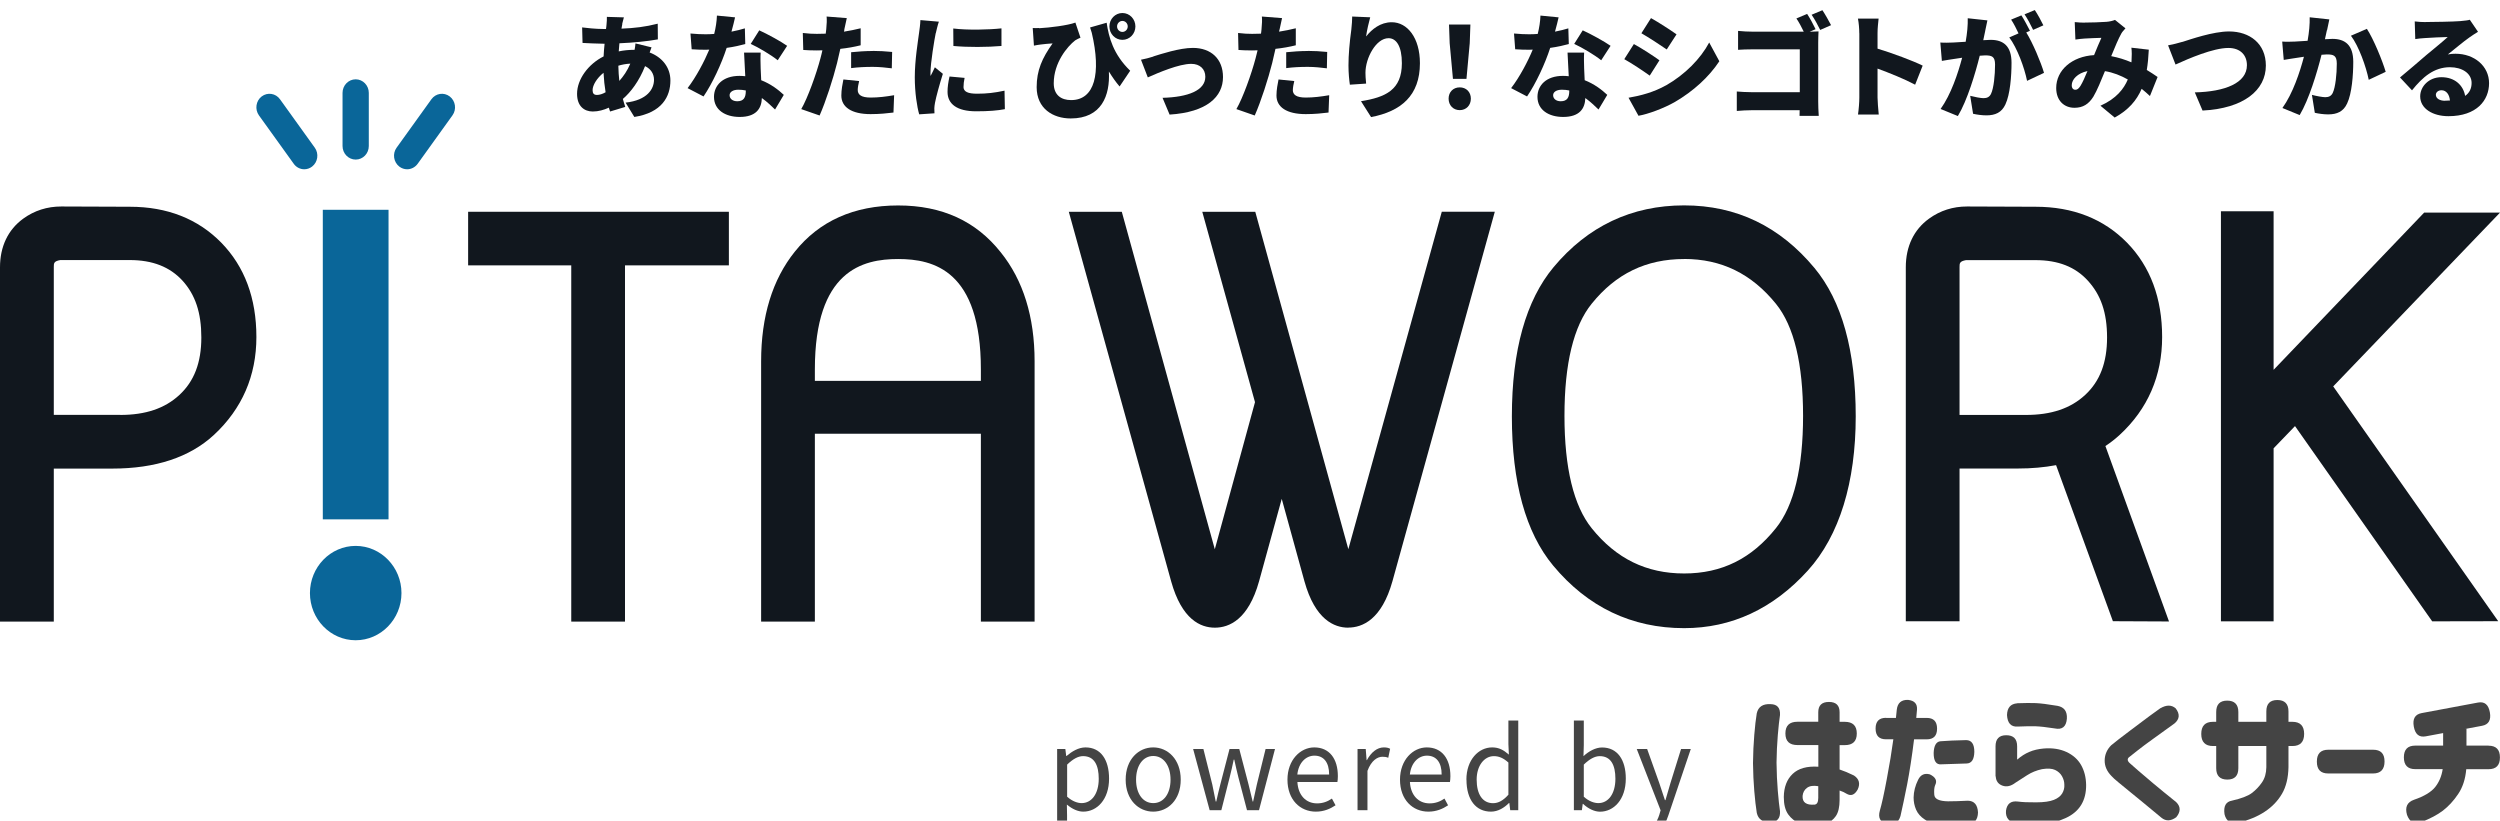<svg width="131" height="43" viewBox="0 0 131 43" fill="none" xmlns="http://www.w3.org/2000/svg">
<g clip-path="url(#clip0_229_233)">
<g clip-path="url(#clip1_229_233)">
<path d="M0 32.572V14.009C0 12.921 0.419 12.038 1.216 11.458C1.803 11.032 2.473 10.82 3.214 10.82L6.809 10.834C8.761 10.834 10.372 11.469 11.594 12.715C12.817 13.966 13.435 15.627 13.435 17.66C13.435 19.692 12.684 21.422 11.207 22.792C9.939 23.963 8.15 24.554 5.886 24.554H2.819V32.572H0ZM6.302 21.743C7.626 21.743 8.639 21.401 9.397 20.698C10.176 19.981 10.55 18.997 10.55 17.685C10.55 16.373 10.229 15.447 9.572 14.716C8.905 13.984 7.996 13.627 6.798 13.627H3.158C2.819 13.688 2.819 13.793 2.819 13.991V21.739H6.302V21.743Z" fill="#11171E"/>
<path d="M29.934 32.572V13.905H24.53V11.097H38.193V13.905H32.75V32.572H29.934Z" fill="#11171E"/>
<path d="M51.398 32.572V22.727H42.699V32.572H39.883V18.932C39.883 16.575 40.477 14.644 41.651 13.184C42.933 11.58 44.753 10.766 47.062 10.766C49.371 10.766 51.146 11.591 52.435 13.216C53.616 14.68 54.213 16.604 54.213 18.932V32.572H51.398ZM51.398 19.959V19.357C51.398 14.171 48.924 13.573 47.062 13.573C45.2 13.573 42.699 14.171 42.699 19.357V19.959H51.398Z" fill="#11171E"/>
<path d="M70.649 32.89C69.912 32.89 68.913 32.468 68.354 30.464L67.163 26.14L65.975 30.457C65.416 32.468 64.407 32.89 63.659 32.89C62.911 32.89 61.926 32.468 61.367 30.457L56.005 11.097H58.782L63.656 28.781L65.762 21.073L62.999 11.097H65.776L70.653 28.778L75.55 11.094H78.328L72.965 30.453C72.403 32.464 71.393 32.886 70.646 32.886L70.649 32.89Z" fill="#11171E"/>
<path d="M88.249 32.915C85.503 32.915 83.194 31.812 81.384 29.635C79.948 27.909 79.222 25.278 79.222 21.819C79.222 18.359 79.959 15.736 81.409 13.998C83.201 11.851 85.503 10.762 88.249 10.762C90.994 10.762 93.269 11.865 95.078 14.042C96.514 15.768 97.24 18.384 97.24 21.819C97.24 25.253 96.395 28.061 94.729 29.898C92.912 31.902 90.732 32.915 88.249 32.915ZM88.249 13.573C86.264 13.573 84.678 14.337 83.407 15.912C82.457 17.08 81.978 19.058 81.978 21.79C81.978 24.522 82.46 26.507 83.407 27.682C84.689 29.275 86.271 30.05 88.249 30.05C90.226 30.05 91.784 29.271 93.062 27.671C94.002 26.496 94.481 24.518 94.481 21.79C94.481 19.062 94.006 17.09 93.062 15.923C91.78 14.341 90.205 13.57 88.245 13.57L88.249 13.573Z" fill="#11171E"/>
<path d="M110.714 32.547L107.738 24.374C107.127 24.489 106.459 24.55 105.75 24.55H102.68V32.554H99.864V14.006C99.864 12.917 100.283 12.034 101.08 11.458C101.667 11.032 102.337 10.82 103.074 10.82L106.669 10.834C108.622 10.834 110.232 11.469 111.455 12.715C112.678 13.966 113.296 15.627 113.296 17.66C113.296 19.692 112.545 21.433 111.067 22.792C110.844 22.997 110.596 23.192 110.323 23.372L113.656 32.565L110.714 32.551V32.547ZM106.162 21.743C107.486 21.743 108.5 21.401 109.258 20.698C110.037 19.981 110.41 18.997 110.41 17.685C110.41 16.373 110.082 15.454 109.408 14.712C108.748 13.984 107.85 13.631 106.659 13.631H103.018C102.68 13.692 102.68 13.797 102.68 13.995V21.743H106.162Z" fill="#11171E"/>
<path d="M120.258 22.327L119.137 23.491V32.558H116.377V11.069H119.137V19.379L127.025 11.141H131L122.26 20.247L130.906 32.551L127.447 32.558L120.258 22.327Z" fill="#11171E"/>
<path d="M14.672 5.202C14.448 4.888 14.019 4.82 13.711 5.054C13.407 5.288 13.345 5.731 13.568 6.045L15.392 8.582C15.524 8.769 15.734 8.87 15.944 8.87C16.087 8.87 16.23 8.823 16.352 8.73C16.656 8.495 16.719 8.052 16.495 7.739L14.672 5.202Z" fill="#0A6699"/>
<path d="M23.566 5.054C23.259 4.82 22.832 4.888 22.605 5.202L20.782 7.739C20.555 8.052 20.621 8.495 20.925 8.73C21.047 8.823 21.191 8.87 21.334 8.87C21.544 8.87 21.75 8.769 21.886 8.582L23.709 6.045C23.936 5.731 23.87 5.288 23.566 5.054Z" fill="#0A6699"/>
<path d="M18.637 4.156C18.26 4.156 17.949 4.474 17.949 4.866V7.652C17.949 8.041 18.256 8.362 18.637 8.362C19.018 8.362 19.325 8.045 19.325 7.652V4.866C19.325 4.477 19.018 4.156 18.637 4.156Z" fill="#0A6699"/>
<path d="M20.359 10.993H16.915V27.214H20.359V10.993Z" fill="#0A6699"/>
<path d="M18.637 33.549C17.313 33.549 16.241 32.439 16.241 31.077C16.241 29.715 17.316 28.605 18.637 28.605C19.957 28.605 21.037 29.715 21.037 31.077C21.037 32.439 19.961 33.549 18.637 33.549Z" fill="#0A6699"/>
<path d="M32.61 1.252C32.593 1.328 32.575 1.418 32.565 1.501C33.239 1.475 33.819 1.407 34.465 1.241L34.472 2.063C33.934 2.164 33.166 2.239 32.457 2.268L32.422 2.693C32.673 2.639 32.949 2.611 33.218 2.611H33.253C33.278 2.488 33.291 2.358 33.298 2.275L34.14 2.481C34.116 2.538 34.078 2.647 34.042 2.751C34.682 2.993 35.129 3.519 35.129 4.221C35.129 5.054 34.689 5.904 33.239 6.128L32.781 5.378C33.927 5.248 34.27 4.657 34.27 4.178C34.27 3.875 34.109 3.612 33.801 3.465C33.498 4.239 33.05 4.834 32.638 5.184C32.677 5.324 32.718 5.468 32.764 5.602L31.968 5.843C31.943 5.785 31.929 5.713 31.905 5.641C31.646 5.76 31.356 5.843 31.063 5.843C30.622 5.843 30.238 5.573 30.238 4.917C30.238 4.157 30.822 3.36 31.629 2.956C31.639 2.733 31.657 2.51 31.681 2.29H31.59C31.258 2.29 30.811 2.261 30.525 2.25L30.504 1.436C30.71 1.464 31.213 1.519 31.618 1.519H31.754C31.765 1.436 31.779 1.36 31.782 1.281C31.793 1.162 31.807 1.003 31.8 0.884L32.691 0.91C32.652 1.046 32.628 1.151 32.603 1.252H32.61ZM31.283 4.975C31.409 4.975 31.569 4.928 31.733 4.834C31.681 4.521 31.643 4.175 31.625 3.814C31.269 4.099 31.052 4.47 31.052 4.722C31.052 4.888 31.112 4.975 31.283 4.975ZM32.45 4.243C32.666 4.002 32.869 3.713 33.029 3.335C32.788 3.346 32.582 3.389 32.401 3.443C32.408 3.738 32.425 4.005 32.453 4.247L32.45 4.243Z" fill="#11171E"/>
<path d="M38.329 1.659C38.598 1.605 38.839 1.547 39.031 1.486L39.052 2.308C38.818 2.373 38.468 2.455 38.077 2.509C37.808 3.342 37.326 4.376 36.865 5.054L36.03 4.618C36.477 4.037 36.91 3.212 37.166 2.6C37.103 2.607 37.047 2.607 36.98 2.607C36.739 2.607 36.505 2.6 36.243 2.582L36.18 1.756C36.442 1.785 36.788 1.796 36.977 1.796C37.127 1.796 37.274 1.789 37.424 1.778C37.504 1.461 37.557 1.118 37.567 0.816L38.517 0.909C38.479 1.093 38.409 1.363 38.329 1.659ZM39.859 3.583C39.866 3.724 39.876 3.955 39.887 4.203C40.386 4.398 40.785 4.701 41.071 4.971L40.613 5.738C40.435 5.569 40.201 5.338 39.922 5.137C39.904 5.702 39.607 6.128 38.758 6.128C38.004 6.128 37.413 5.76 37.413 5.075C37.413 4.484 37.864 3.976 38.748 3.976C38.849 3.976 38.954 3.983 39.052 3.994C39.031 3.576 39.007 3.086 38.989 2.755H39.859C39.841 3.01 39.852 3.291 39.859 3.58V3.583ZM38.633 5.306C38.975 5.306 39.08 5.101 39.08 4.769V4.74C38.954 4.715 38.828 4.701 38.689 4.701C38.409 4.701 38.231 4.82 38.231 4.989C38.231 5.176 38.392 5.306 38.633 5.306ZM39.338 2.3L39.785 1.59C40.198 1.774 40.938 2.182 41.246 2.401L40.753 3.158C40.411 2.881 39.74 2.484 39.338 2.3Z" fill="#11171E"/>
<path d="M44.246 1.558C44.239 1.587 44.236 1.623 44.222 1.659C44.516 1.612 44.805 1.555 45.099 1.482V2.373C44.774 2.455 44.407 2.52 44.033 2.56C43.977 2.812 43.918 3.068 43.862 3.302C43.656 4.124 43.272 5.321 42.947 6.052L41.986 5.717C42.325 5.133 42.776 3.875 42.992 3.054C43.027 2.917 43.066 2.776 43.094 2.636C42.992 2.643 42.895 2.643 42.8 2.643C42.507 2.643 42.283 2.632 42.091 2.618L42.067 1.728C42.378 1.764 42.559 1.774 42.804 1.774C42.958 1.774 43.108 1.767 43.268 1.764C43.279 1.673 43.289 1.598 43.296 1.526C43.324 1.277 43.331 1.01 43.314 0.866L44.372 0.949C44.327 1.133 44.267 1.421 44.239 1.558H44.246ZM44.945 4.711C44.945 4.96 45.123 5.112 45.626 5.112C46.018 5.112 46.412 5.065 46.852 4.989L46.818 5.897C46.493 5.937 46.102 5.98 45.619 5.98C44.617 5.98 44.086 5.609 44.086 5.007C44.086 4.704 44.149 4.387 44.194 4.164L45.019 4.247C44.98 4.402 44.945 4.596 44.945 4.711ZM45.735 2.668C46.056 2.668 46.398 2.686 46.748 2.722L46.73 3.58C46.444 3.544 46.087 3.504 45.735 3.504C45.322 3.504 44.966 3.522 44.599 3.569V2.737C44.931 2.701 45.361 2.672 45.735 2.672V2.668Z" fill="#11171E"/>
<path d="M49.032 1.735C48.969 2.041 48.756 3.291 48.756 3.843C48.756 3.861 48.756 3.955 48.763 3.98C48.844 3.814 48.914 3.695 48.987 3.526L49.406 3.868C49.235 4.405 49.057 5.054 48.994 5.385C48.976 5.475 48.959 5.616 48.959 5.67C48.959 5.735 48.959 5.839 48.966 5.937L48.166 5.991C48.051 5.594 47.935 4.852 47.935 4.048C47.935 3.144 48.103 2.16 48.159 1.72C48.184 1.544 48.222 1.277 48.229 1.053L49.197 1.136C49.144 1.273 49.06 1.634 49.036 1.738L49.032 1.735ZM50.486 4.549C50.486 4.809 50.727 4.91 51.195 4.91C51.705 4.91 52.117 4.863 52.637 4.751L52.655 5.72C52.278 5.792 51.824 5.832 51.149 5.832C50.147 5.832 49.651 5.45 49.651 4.816C49.651 4.56 49.686 4.315 49.755 4.009L50.545 4.081C50.507 4.268 50.489 4.401 50.489 4.553L50.486 4.549ZM52.477 1.486V2.409C51.726 2.473 50.727 2.481 49.958 2.409L49.951 1.493C50.702 1.587 51.834 1.558 52.477 1.486Z" fill="#11171E"/>
<path d="M54.444 1.479C55.006 1.45 55.956 1.331 56.351 1.183L56.617 1.976C56.529 2.012 56.428 2.059 56.337 2.117C55.932 2.434 55.216 3.281 55.216 4.365C55.216 4.975 55.6 5.245 56.124 5.245C57.361 5.245 57.71 3.857 57.21 1.724C57.182 1.63 57.147 1.536 57.12 1.439L57.989 1.191C58.098 1.947 58.332 2.845 59.222 3.706L58.667 4.531C58.468 4.301 58.283 4.034 58.105 3.746C58.175 5.014 57.717 6.207 56.106 6.207C55.174 6.207 54.321 5.688 54.321 4.567C54.321 3.688 54.608 3.043 55.156 2.275C54.978 2.282 54.674 2.315 54.527 2.333C54.402 2.351 54.314 2.362 54.178 2.391L54.115 1.468C54.224 1.475 54.339 1.475 54.447 1.468L54.444 1.479ZM58.814 0.682C59.191 0.682 59.495 0.996 59.495 1.385C59.495 1.774 59.191 2.088 58.814 2.088C58.437 2.088 58.133 1.774 58.133 1.385C58.133 0.996 58.437 0.682 58.814 0.682ZM58.814 1.673C58.968 1.673 59.093 1.544 59.093 1.385C59.093 1.227 58.968 1.097 58.814 1.097C58.66 1.097 58.534 1.227 58.534 1.385C58.534 1.544 58.66 1.673 58.814 1.673Z" fill="#11171E"/>
<path d="M60.435 2.956C60.819 2.837 61.804 2.51 62.506 2.51C63.467 2.51 64.085 3.093 64.085 4.038C64.085 5.065 63.254 5.879 61.287 6.005L60.917 5.126C62.262 5.09 63.159 4.737 63.159 4.023C63.159 3.616 62.873 3.346 62.422 3.346C61.779 3.346 60.704 3.807 60.145 4.056L59.788 3.129C59.959 3.101 60.27 3.018 60.435 2.964V2.956Z" fill="#11171E"/>
<path d="M67.044 1.558C67.037 1.587 67.034 1.623 67.023 1.659C67.317 1.612 67.606 1.555 67.9 1.482V2.373C67.575 2.455 67.208 2.52 66.834 2.56C66.775 2.812 66.719 3.068 66.663 3.302C66.457 4.124 66.073 5.321 65.748 6.052L64.787 5.717C65.126 5.133 65.577 3.875 65.793 3.054C65.828 2.917 65.867 2.776 65.898 2.636C65.793 2.643 65.699 2.643 65.605 2.643C65.311 2.643 65.088 2.632 64.896 2.618L64.875 1.728C65.182 1.764 65.367 1.774 65.612 1.774C65.766 1.774 65.916 1.767 66.076 1.764C66.087 1.673 66.101 1.598 66.104 1.526C66.132 1.277 66.139 1.01 66.122 0.866L67.18 0.949C67.135 1.133 67.079 1.421 67.047 1.558H67.044ZM67.743 4.711C67.743 4.96 67.921 5.112 68.424 5.112C68.815 5.112 69.206 5.065 69.65 4.989L69.615 5.897C69.29 5.937 68.899 5.98 68.42 5.98C67.418 5.98 66.887 5.609 66.887 5.007C66.887 4.704 66.95 4.387 66.995 4.164L67.82 4.247C67.781 4.402 67.746 4.596 67.746 4.711H67.743ZM68.532 2.668C68.854 2.668 69.196 2.686 69.545 2.722L69.528 3.58C69.241 3.544 68.885 3.504 68.532 3.504C68.12 3.504 67.764 3.522 67.397 3.569V2.737C67.729 2.701 68.158 2.672 68.532 2.672V2.668Z" fill="#11171E"/>
<path d="M71.589 1.904C71.886 1.533 72.333 1.165 72.927 1.165C73.744 1.165 74.404 1.98 74.404 3.313C74.404 5.003 73.419 5.836 71.844 6.135L71.316 5.303C72.605 5.097 73.458 4.711 73.458 3.313C73.458 2.416 73.164 2.001 72.759 2.001C72.106 2.001 71.55 3.036 71.55 3.814C71.55 3.937 71.558 4.12 71.585 4.38L70.733 4.438C70.698 4.207 70.66 3.829 70.66 3.429C70.66 2.881 70.716 2.228 70.81 1.544C70.838 1.295 70.855 1.025 70.855 0.866L71.799 0.906C71.739 1.111 71.62 1.616 71.585 1.897L71.589 1.904Z" fill="#11171E"/>
<path d="M75.907 5.169C75.907 4.82 76.151 4.578 76.49 4.578C76.829 4.578 77.073 4.82 77.073 5.169C77.073 5.519 76.829 5.771 76.49 5.771C76.151 5.771 75.907 5.519 75.907 5.169ZM75.963 2.264L75.928 1.284H77.049L77.014 2.264L76.843 4.131H76.134L75.963 2.264Z" fill="#11171E"/>
<path d="M81.478 1.659C81.748 1.605 81.989 1.547 82.181 1.486L82.205 2.308C81.971 2.373 81.622 2.455 81.23 2.509C80.962 3.342 80.479 4.376 80.018 5.054L79.183 4.618C79.63 4.037 80.064 3.212 80.315 2.6C80.252 2.607 80.196 2.607 80.133 2.607C79.892 2.607 79.658 2.6 79.396 2.582L79.334 1.756C79.599 1.785 79.941 1.796 80.13 1.796C80.28 1.796 80.427 1.789 80.577 1.778C80.657 1.461 80.71 1.118 80.72 0.816L81.671 0.909C81.632 1.093 81.562 1.363 81.482 1.659H81.478ZM83.009 3.583C83.016 3.724 83.026 3.955 83.037 4.203C83.536 4.398 83.934 4.701 84.221 4.971L83.763 5.738C83.585 5.569 83.351 5.338 83.071 5.137C83.054 5.702 82.757 6.128 81.908 6.128C81.154 6.128 80.563 5.76 80.563 5.075C80.563 4.484 81.014 3.976 81.898 3.976C82.002 3.976 82.104 3.983 82.202 3.994C82.177 3.576 82.156 3.086 82.139 2.755H83.009C82.991 3.01 83.002 3.291 83.009 3.58V3.583ZM81.782 5.306C82.125 5.306 82.23 5.101 82.23 4.769V4.74C82.104 4.715 81.978 4.701 81.842 4.701C81.562 4.701 81.384 4.82 81.384 4.989C81.384 5.176 81.545 5.306 81.782 5.306ZM82.488 2.3L82.935 1.59C83.347 1.774 84.085 2.182 84.395 2.401L83.903 3.158C83.561 2.881 82.89 2.484 82.488 2.3Z" fill="#11171E"/>
<path d="M86.956 3.158L86.446 3.962C86.097 3.713 85.517 3.324 85.112 3.1L85.615 2.308C86.027 2.531 86.635 2.927 86.952 3.158H86.956ZM87.302 4.473C88.287 3.911 89.111 3.079 89.562 2.228L90.093 3.209C89.544 4.041 88.727 4.78 87.773 5.338C87.19 5.674 86.348 5.984 85.856 6.066L85.335 5.122C85.981 5.01 86.652 4.834 87.298 4.473H87.302ZM87.85 1.799L87.337 2.592C86.994 2.354 86.407 1.972 86.009 1.742L86.512 0.949C86.914 1.172 87.525 1.569 87.85 1.799Z" fill="#11171E"/>
<path d="M95.13 1.533L94.826 1.663C95.005 1.655 95.218 1.652 95.291 1.645C95.284 1.785 95.274 2.045 95.274 2.239V5.303C95.274 5.504 95.284 5.839 95.302 6.07H94.296C94.296 5.969 94.302 5.868 94.302 5.775H91.791C91.574 5.775 91.214 5.793 91.008 5.814V4.794C91.232 4.812 91.494 4.83 91.763 4.83H94.309V2.585H91.829C91.571 2.585 91.253 2.596 91.075 2.61V1.619C91.305 1.645 91.623 1.659 91.829 1.659H94.516C94.407 1.428 94.264 1.162 94.131 0.967L94.694 0.729C94.841 0.953 95.036 1.313 95.134 1.526L95.13 1.533ZM95.944 1.32L95.379 1.569C95.26 1.328 95.085 0.996 94.928 0.773L95.494 0.535C95.644 0.758 95.843 1.118 95.948 1.32H95.944Z" fill="#11171E"/>
<path d="M97.426 1.742C97.426 1.504 97.401 1.198 97.356 0.974H98.439C98.418 1.198 98.383 1.457 98.383 1.742V2.549C99.155 2.78 100.266 3.198 100.748 3.439L100.353 4.438C99.777 4.131 98.991 3.818 98.383 3.594V5.112C98.383 5.27 98.418 5.739 98.446 6.002H97.359C97.398 5.746 97.429 5.353 97.429 5.112V1.742H97.426Z" fill="#11171E"/>
<path d="M104.024 1.627C103.99 1.785 103.955 1.951 103.923 2.106C104.077 2.095 104.21 2.088 104.311 2.088C104.968 2.088 105.404 2.405 105.404 3.291C105.404 3.983 105.331 4.949 105.083 5.472C104.887 5.897 104.552 6.045 104.087 6.045C103.864 6.045 103.595 6.009 103.389 5.962L103.238 5.021C103.452 5.079 103.794 5.144 103.937 5.144C104.122 5.144 104.252 5.079 104.328 4.92C104.472 4.625 104.541 3.933 104.541 3.385C104.541 2.953 104.37 2.902 104.014 2.902C103.944 2.902 103.853 2.909 103.738 2.92C103.511 3.843 103.081 5.27 102.592 6.081L101.687 5.71C102.232 4.953 102.603 3.832 102.816 3.025C102.666 3.05 102.54 3.064 102.459 3.079C102.274 3.108 101.942 3.155 101.754 3.191L101.673 2.228C101.897 2.246 102.114 2.236 102.344 2.228C102.512 2.221 102.746 2.203 103.001 2.189C103.081 1.727 103.12 1.32 103.109 0.956L104.14 1.068C104.101 1.244 104.052 1.468 104.021 1.634L104.024 1.627ZM106.365 1.616L106.176 1.699C106.519 2.254 106.948 3.273 107.106 3.818L106.218 4.236C106.082 3.551 105.698 2.506 105.286 1.962L105.771 1.749C105.663 1.518 105.52 1.23 105.383 1.028L105.921 0.805C106.065 1.025 106.264 1.407 106.369 1.612L106.365 1.616ZM107.074 1.327L106.536 1.565C106.421 1.324 106.239 0.974 106.086 0.751L106.624 0.527C106.774 0.751 106.98 1.129 107.074 1.331V1.327Z" fill="#11171E"/>
<path d="M109.226 1.183C109.568 1.183 110.096 1.165 110.375 1.144C110.536 1.133 110.714 1.09 110.826 1.043L111.374 1.486C111.284 1.587 111.203 1.673 111.158 1.756C111.015 2.005 110.819 2.47 110.627 2.942C111.004 3.014 111.36 3.126 111.685 3.266C111.685 3.241 111.692 3.219 111.692 3.201C111.71 2.942 111.71 2.686 111.685 2.499L112.597 2.603C112.58 2.989 112.545 3.342 112.492 3.666C112.716 3.803 112.905 3.926 113.058 4.034L112.657 5.032C112.52 4.902 112.377 4.78 112.223 4.654C111.958 5.266 111.532 5.764 110.809 6.16L110.064 5.54C110.899 5.169 111.294 4.65 111.497 4.164C111.13 3.958 110.728 3.796 110.299 3.728C110.099 4.218 109.886 4.744 109.691 5.068C109.446 5.457 109.146 5.648 108.702 5.648C108.157 5.648 107.745 5.27 107.745 4.611C107.745 3.677 108.569 2.956 109.729 2.888C109.865 2.556 110.005 2.214 110.113 1.983C109.883 1.991 109.502 2.001 109.244 2.019C109.128 2.027 108.905 2.048 108.751 2.073L108.716 1.158C108.877 1.176 109.093 1.187 109.219 1.187L109.226 1.183ZM108.747 4.704C108.852 4.704 108.919 4.647 109.016 4.502C109.132 4.315 109.257 4.03 109.383 3.724C108.856 3.836 108.559 4.167 108.559 4.466C108.559 4.625 108.639 4.704 108.747 4.704Z" fill="#11171E"/>
<path d="M114.358 2.196C114.77 2.066 115.961 1.648 116.803 1.648C117.886 1.648 118.731 2.286 118.731 3.436C118.731 4.729 117.568 5.684 115.413 5.793L115.008 4.841C116.587 4.805 117.739 4.351 117.739 3.418C117.739 2.899 117.407 2.513 116.765 2.513C115.975 2.513 114.683 3.068 113.998 3.382L113.607 2.376C113.82 2.34 114.152 2.254 114.358 2.192V2.196Z" fill="#11171E"/>
<path d="M121.931 1.576C121.896 1.735 121.861 1.9 121.827 2.055C121.98 2.045 122.113 2.037 122.218 2.037C122.875 2.037 123.311 2.354 123.311 3.241C123.311 3.933 123.238 4.899 122.99 5.421C122.794 5.847 122.459 5.994 121.994 5.994C121.771 5.994 121.502 5.958 121.296 5.911L121.145 4.971C121.358 5.029 121.701 5.093 121.844 5.093C122.029 5.093 122.158 5.029 122.235 4.87C122.378 4.574 122.448 3.883 122.448 3.335C122.448 2.902 122.277 2.852 121.921 2.852C121.854 2.852 121.76 2.859 121.648 2.87C121.418 3.792 120.988 5.22 120.503 6.03L119.598 5.659C120.143 4.902 120.513 3.782 120.726 2.974C120.576 3 120.45 3.014 120.37 3.028C120.188 3.057 119.856 3.104 119.668 3.14L119.587 2.178C119.811 2.196 120.027 2.185 120.258 2.178C120.426 2.171 120.66 2.153 120.918 2.138C120.999 1.677 121.037 1.27 121.027 0.906L122.057 1.017C122.019 1.194 121.97 1.417 121.938 1.583L121.931 1.576ZM125.009 3.764L124.122 4.182C123.985 3.497 123.601 2.416 123.189 1.872L124.024 1.511C124.373 2.041 124.841 3.187 125.009 3.76V3.764Z" fill="#11171E"/>
<path d="M127.115 1.154C127.426 1.154 128.569 1.136 128.908 1.107C129.183 1.082 129.344 1.061 129.418 1.035L129.847 1.666C129.7 1.76 129.55 1.85 129.407 1.954C129.086 2.178 128.583 2.603 128.268 2.852C128.418 2.823 128.534 2.816 128.67 2.816C129.655 2.816 130.427 3.464 130.427 4.358C130.427 5.252 129.781 6.088 128.296 6.088C127.489 6.088 126.818 5.699 126.818 5.05C126.818 4.531 127.276 4.045 127.929 4.045C128.628 4.045 129.075 4.463 129.173 5.025C129.4 4.866 129.512 4.636 129.512 4.347C129.512 3.839 129.009 3.522 128.377 3.522C127.542 3.522 126.941 4.041 126.389 4.733L125.76 4.059C126.127 3.763 126.794 3.18 127.133 2.891C127.454 2.621 127.985 2.196 128.261 1.94C127.975 1.947 127.384 1.969 127.077 1.994C126.906 2.005 126.7 2.023 126.56 2.048L126.532 1.122C126.71 1.147 126.927 1.158 127.115 1.158V1.154ZM128.118 5.277C128.209 5.277 128.296 5.27 128.377 5.266C128.349 4.942 128.177 4.729 127.936 4.729C127.748 4.729 127.639 4.848 127.639 4.967C127.639 5.151 127.828 5.281 128.122 5.281L128.118 5.277Z" fill="#11171E"/>
<path d="M92.056 37.373C92.133 37.034 92.374 36.875 92.779 36.897C93.129 36.904 93.293 37.092 93.272 37.467C93.234 37.715 93.195 38.068 93.157 38.522C93.118 38.98 93.097 39.459 93.09 39.96C93.097 40.494 93.118 40.991 93.157 41.445C93.195 41.903 93.234 42.256 93.272 42.505C93.293 42.879 93.129 43.07 92.779 43.074C92.374 43.096 92.133 42.937 92.056 42.598C92.007 42.292 91.962 41.91 91.924 41.449C91.885 40.995 91.864 40.508 91.857 39.989V39.982C91.864 39.459 91.885 38.969 91.924 38.515C91.962 38.057 92.004 37.672 92.056 37.366V37.373ZM95.277 37.823V37.322C95.277 36.962 95.462 36.782 95.836 36.782C96.21 36.782 96.395 36.962 96.395 37.322V37.823H96.664C97.087 37.823 97.296 38.029 97.296 38.436C97.296 38.843 97.087 39.045 96.664 39.045H96.395V40.321C96.629 40.4 96.884 40.505 97.15 40.638C97.419 40.818 97.485 41.059 97.345 41.366C97.184 41.658 96.989 41.73 96.755 41.589C96.668 41.532 96.549 41.474 96.395 41.423V41.914C96.395 42.288 96.329 42.569 96.199 42.761C96.067 42.952 95.895 43.081 95.682 43.15C95.469 43.218 95.26 43.251 95.057 43.251C94.795 43.261 94.544 43.222 94.302 43.135C94.061 43.049 93.862 42.894 93.705 42.678C93.548 42.458 93.471 42.155 93.471 41.762C93.478 41.243 93.632 40.84 93.936 40.551C94.24 40.263 94.687 40.137 95.281 40.176V39.041H94.187C93.764 39.041 93.555 38.84 93.555 38.432C93.555 38.025 93.764 37.82 94.187 37.82H95.281L95.277 37.823ZM95.057 42.166C95.137 42.162 95.197 42.126 95.228 42.065C95.26 42.004 95.277 41.917 95.277 41.809V41.196C95.019 41.153 94.823 41.182 94.687 41.283C94.55 41.384 94.474 41.524 94.456 41.705C94.446 41.877 94.495 42.004 94.603 42.076C94.711 42.151 94.861 42.177 95.054 42.162L95.057 42.166Z" fill="#444444"/>
<path d="M98.833 37.618H99.347C99.378 37.333 99.392 37.185 99.392 37.182C99.434 36.832 99.63 36.663 99.983 36.674C100.315 36.71 100.472 36.879 100.451 37.182L100.412 37.618H100.957C101.321 37.618 101.502 37.805 101.502 38.18C101.502 38.555 101.321 38.742 100.957 38.742H100.297C100.185 39.65 100.063 40.432 99.937 41.088C99.808 41.744 99.689 42.299 99.585 42.76C99.487 43.092 99.263 43.233 98.907 43.171C98.529 43.096 98.393 42.865 98.505 42.472C98.603 42.141 98.725 41.589 98.868 40.822C99.015 40.054 99.127 39.362 99.211 38.739H98.826C98.463 38.739 98.281 38.551 98.281 38.176C98.281 37.802 98.463 37.614 98.826 37.614L98.833 37.618ZM100.51 40.861C100.639 40.598 100.842 40.501 101.125 40.577C101.429 40.724 101.52 40.915 101.401 41.146C101.356 41.25 101.338 41.416 101.356 41.643C101.37 41.867 101.611 41.982 102.079 41.989C102.365 41.989 102.711 41.978 103.116 41.957C103.448 41.964 103.626 42.169 103.647 42.573C103.637 42.959 103.462 43.16 103.116 43.175C102.554 43.197 102.093 43.197 101.74 43.175C101.366 43.16 101.073 43.081 100.856 42.941C100.639 42.8 100.489 42.627 100.402 42.425C100.315 42.224 100.273 42.011 100.273 41.787C100.28 41.474 100.357 41.167 100.51 40.861ZM103.036 38.782C103.315 38.789 103.455 38.994 103.455 39.398C103.445 39.798 103.312 40 103.05 40.007C102.456 40.025 102.016 40.039 101.729 40.05C101.457 40.079 101.321 39.881 101.324 39.452C101.338 39.077 101.453 38.872 101.667 38.843C102.023 38.814 102.477 38.793 103.032 38.782H103.036Z" fill="#444444"/>
<path d="M104.566 40.685V39.106C104.566 38.721 104.751 38.526 105.128 38.526C105.506 38.526 105.698 38.717 105.698 39.106V39.805C105.907 39.625 106.121 39.488 106.341 39.398C106.557 39.304 106.809 39.247 107.099 39.221C107.549 39.185 107.944 39.247 108.286 39.405C108.625 39.564 108.884 39.794 109.051 40.09C109.219 40.389 109.307 40.735 109.313 41.132C109.32 41.95 108.968 42.526 108.258 42.858C107.549 43.189 106.683 43.287 105.666 43.142C105.265 43.074 105.083 42.85 105.114 42.476C105.167 42.115 105.37 41.957 105.729 42C105.956 42.032 106.274 42.047 106.69 42.043C107.106 42.043 107.417 41.996 107.623 41.913C107.829 41.831 107.976 41.715 108.059 41.575C108.143 41.434 108.182 41.283 108.171 41.117C108.171 40.966 108.129 40.818 108.049 40.674C107.969 40.53 107.846 40.422 107.689 40.346C107.528 40.27 107.301 40.256 107.004 40.303C106.711 40.367 106.452 40.472 106.222 40.62C105.991 40.767 105.785 40.901 105.607 41.016C105.373 41.196 105.142 41.247 104.926 41.167C104.709 41.088 104.59 40.926 104.577 40.685H104.566ZM105.694 36.85C106.103 36.836 106.431 36.832 106.68 36.843C106.928 36.854 107.305 36.901 107.818 36.987C108.168 37.056 108.328 37.279 108.304 37.661C108.269 38.083 108.056 38.252 107.665 38.169C107.228 38.101 106.893 38.065 106.659 38.057C106.411 38.05 106.1 38.057 105.719 38.072C105.376 38.093 105.191 37.892 105.167 37.47C105.177 37.088 105.352 36.883 105.698 36.854L105.694 36.85Z" fill="#444444"/>
<path d="M113.209 37.11C113.523 36.929 113.788 36.929 114.005 37.117C114.236 37.416 114.215 37.683 113.942 37.91C113.505 38.223 113.132 38.497 112.817 38.721C112.503 38.947 112.23 39.149 112.007 39.326C111.78 39.502 111.64 39.614 111.584 39.661C111.525 39.701 111.493 39.748 111.493 39.809C111.493 39.87 111.532 39.931 111.612 40C111.671 40.057 111.815 40.184 112.038 40.375C112.262 40.569 112.531 40.796 112.838 41.056C113.149 41.315 113.547 41.643 114.033 42.032C114.274 42.27 114.274 42.537 114.033 42.825C113.746 43.031 113.488 43.038 113.257 42.847C112.88 42.533 112.576 42.285 112.356 42.101C112.133 41.921 111.906 41.733 111.664 41.535C111.427 41.34 111.214 41.164 111.022 41.009C110.83 40.854 110.704 40.735 110.634 40.656C110.393 40.407 110.278 40.133 110.285 39.834C110.292 39.535 110.407 39.272 110.627 39.052C110.704 38.984 110.833 38.883 111.015 38.742C111.196 38.602 111.399 38.447 111.626 38.277C111.853 38.108 112.07 37.946 112.279 37.787C112.485 37.629 112.796 37.401 113.209 37.106V37.11Z" fill="#444444"/>
<path d="M116.129 39.092H115.961C115.552 39.092 115.346 38.879 115.346 38.458C115.346 38.036 115.549 37.823 115.961 37.823H116.129V37.308C116.129 36.912 116.321 36.713 116.705 36.713C117.089 36.713 117.289 36.912 117.289 37.308V37.823H118.756V37.276C118.756 36.879 118.948 36.681 119.332 36.681C119.716 36.681 119.916 36.879 119.916 37.276V37.823H120.122C120.53 37.823 120.737 38.036 120.737 38.458C120.737 38.879 120.53 39.092 120.122 39.092H119.916V40.202C119.905 40.757 119.793 41.222 119.577 41.593C119.36 41.964 119.06 42.281 118.668 42.537C118.281 42.793 117.813 42.984 117.271 43.11C116.887 43.179 116.653 43.031 116.565 42.667C116.503 42.245 116.635 42.007 116.957 41.953C117.442 41.842 117.788 41.712 117.994 41.557C118.2 41.402 118.375 41.218 118.525 41.002C118.675 40.786 118.752 40.519 118.756 40.202V39.092H117.289V40.256C117.289 40.652 117.096 40.85 116.712 40.85C116.328 40.85 116.129 40.652 116.129 40.256V39.092Z" fill="#444444"/>
<path d="M121.404 39.903C121.404 39.492 121.603 39.286 122.001 39.286H124.352C124.754 39.286 124.95 39.492 124.95 39.903C124.95 40.313 124.75 40.53 124.352 40.53H122.001C121.599 40.53 121.404 40.324 121.404 39.913V39.906V39.903Z" fill="#444444"/>
<path d="M130.403 39.07H129.243V38.173H128.02V39.07H126.56C126.158 39.07 125.963 39.276 125.963 39.686C125.963 40.097 126.162 40.303 126.56 40.303H127.996C127.943 40.663 127.814 40.973 127.605 41.24C127.395 41.503 127.025 41.726 126.497 41.906C126.134 42.032 126.012 42.296 126.127 42.699C126.267 43.081 126.511 43.207 126.864 43.081C127.336 42.901 127.716 42.699 128.006 42.479C128.296 42.256 128.562 41.971 128.803 41.614C129.044 41.261 129.187 40.825 129.232 40.306H130.399C130.801 40.306 130.997 40.101 130.997 39.69C130.997 39.279 130.797 39.074 130.399 39.074L130.403 39.07Z" fill="#444444"/>
<path d="M130.057 38.032C130.403 37.968 130.542 37.733 130.469 37.326C130.396 36.919 130.19 36.749 129.844 36.814L126.895 37.366C126.549 37.431 126.41 37.665 126.483 38.072C126.556 38.479 126.763 38.649 127.108 38.584L128.188 38.382L129.246 38.184L130.057 38.032Z" fill="#444444"/>
<path d="M55.394 39.247H55.824L55.869 39.614H55.886C56.166 39.376 56.515 39.164 56.879 39.164C57.682 39.164 58.115 39.812 58.115 40.8C58.115 41.899 57.479 42.53 56.763 42.53C56.484 42.53 56.183 42.393 55.904 42.159L55.914 42.721V43.809H55.394V39.25V39.247ZM57.574 40.807C57.574 40.097 57.343 39.621 56.753 39.621C56.491 39.621 56.218 39.776 55.918 40.065V41.748C56.197 41.996 56.473 42.083 56.679 42.083C57.196 42.083 57.574 41.604 57.574 40.807Z" fill="#444444"/>
<path d="M58.985 40.854C58.985 39.784 59.666 39.164 60.428 39.164C61.189 39.164 61.87 39.784 61.87 40.854C61.87 41.924 61.189 42.53 60.428 42.53C59.666 42.53 58.985 41.917 58.985 40.854ZM61.336 40.854C61.336 40.115 60.969 39.614 60.431 39.614C59.893 39.614 59.53 40.115 59.53 40.854C59.53 41.593 59.89 42.083 60.431 42.083C60.973 42.083 61.336 41.593 61.336 40.854Z" fill="#444444"/>
<path d="M62.524 39.247H63.058L63.523 41.103C63.586 41.409 63.648 41.701 63.704 42H63.732C63.802 41.697 63.865 41.402 63.945 41.103L64.427 39.247H64.938L65.423 41.103C65.496 41.409 65.566 41.701 65.64 42H65.664C65.734 41.697 65.79 41.409 65.86 41.103L66.317 39.247H66.81L65.972 42.454H65.343L64.889 40.724C64.808 40.422 64.752 40.126 64.675 39.802H64.648C64.578 40.126 64.515 40.429 64.434 40.735L63.998 42.454H63.386L62.52 39.247H62.524Z" fill="#444444"/>
<path d="M67.463 40.854C67.463 39.816 68.144 39.164 68.868 39.164C69.657 39.164 70.104 39.755 70.104 40.67C70.104 40.789 70.094 40.901 70.08 40.977H67.984C68.019 41.661 68.424 42.097 69.014 42.097C69.318 42.097 69.563 42.004 69.793 41.845L69.982 42.198C69.706 42.382 69.374 42.53 68.951 42.53C68.127 42.53 67.463 41.91 67.463 40.854ZM69.647 40.587C69.647 39.942 69.36 39.596 68.875 39.596C68.434 39.596 68.043 39.964 67.98 40.587H69.647Z" fill="#444444"/>
<path d="M71.135 39.247H71.564L71.61 39.831H71.627C71.844 39.423 72.162 39.164 72.511 39.164C72.647 39.164 72.745 39.182 72.843 39.236L72.745 39.708C72.644 39.665 72.567 39.654 72.441 39.654C72.183 39.654 71.861 39.841 71.655 40.393V42.454H71.135V39.247Z" fill="#444444"/>
<path d="M73.36 40.854C73.36 39.816 74.041 39.164 74.764 39.164C75.554 39.164 76.001 39.755 76.001 40.67C76.001 40.789 75.99 40.901 75.977 40.977H73.88C73.915 41.661 74.321 42.097 74.911 42.097C75.215 42.097 75.46 42.004 75.69 41.845L75.879 42.198C75.603 42.382 75.271 42.53 74.848 42.53C74.024 42.53 73.36 41.91 73.36 40.854ZM75.543 40.587C75.543 39.942 75.257 39.596 74.771 39.596C74.331 39.596 73.94 39.964 73.877 40.587H75.543Z" fill="#444444"/>
<path d="M76.839 40.854C76.839 39.816 77.475 39.164 78.188 39.164C78.555 39.164 78.789 39.304 79.065 39.542L79.04 38.987V37.755H79.557V42.454H79.135L79.089 42.076H79.072C78.824 42.325 78.499 42.53 78.125 42.53C77.346 42.53 76.843 41.921 76.843 40.854H76.839ZM79.04 41.64V39.957C78.771 39.715 78.537 39.622 78.279 39.622C77.776 39.622 77.377 40.119 77.377 40.851C77.377 41.625 77.688 42.087 78.237 42.087C78.523 42.087 78.775 41.939 79.04 41.643V41.64Z" fill="#444444"/>
<path d="M82.96 42.123H82.935L82.89 42.454H82.471V37.755H82.991V39.041L82.974 39.622C83.253 39.366 83.603 39.168 83.948 39.168C84.755 39.168 85.192 39.816 85.192 40.797C85.192 41.903 84.556 42.533 83.84 42.533C83.554 42.533 83.225 42.379 82.956 42.126L82.96 42.123ZM84.647 40.807C84.647 40.097 84.416 39.622 83.826 39.622C83.564 39.622 83.288 39.777 82.991 40.065V41.748C83.267 41.997 83.547 42.083 83.753 42.083C84.27 42.083 84.647 41.604 84.647 40.807Z" fill="#444444"/>
<path d="M85.901 43.773L86.006 43.341C86.069 43.366 86.16 43.395 86.24 43.395C86.596 43.395 86.82 43.099 86.946 42.703L87.016 42.461L85.765 39.247H86.31L86.946 41.031C87.037 41.308 87.145 41.64 87.243 41.928H87.27C87.358 41.64 87.449 41.315 87.532 41.031L88.088 39.247H88.598L87.424 42.721C87.211 43.352 86.886 43.838 86.268 43.838C86.118 43.838 85.999 43.813 85.901 43.773Z" fill="#444444"/>
</g>
</g>
<defs>
<clipPath id="clip0_229_233">
<rect width="131" height="43" fill="white"/>
</clipPath>
<clipPath id="clip1_229_233">
<rect width="131" height="43.476" fill="white" transform="translate(0 0.524)"/>
</clipPath>
</defs>
</svg>
